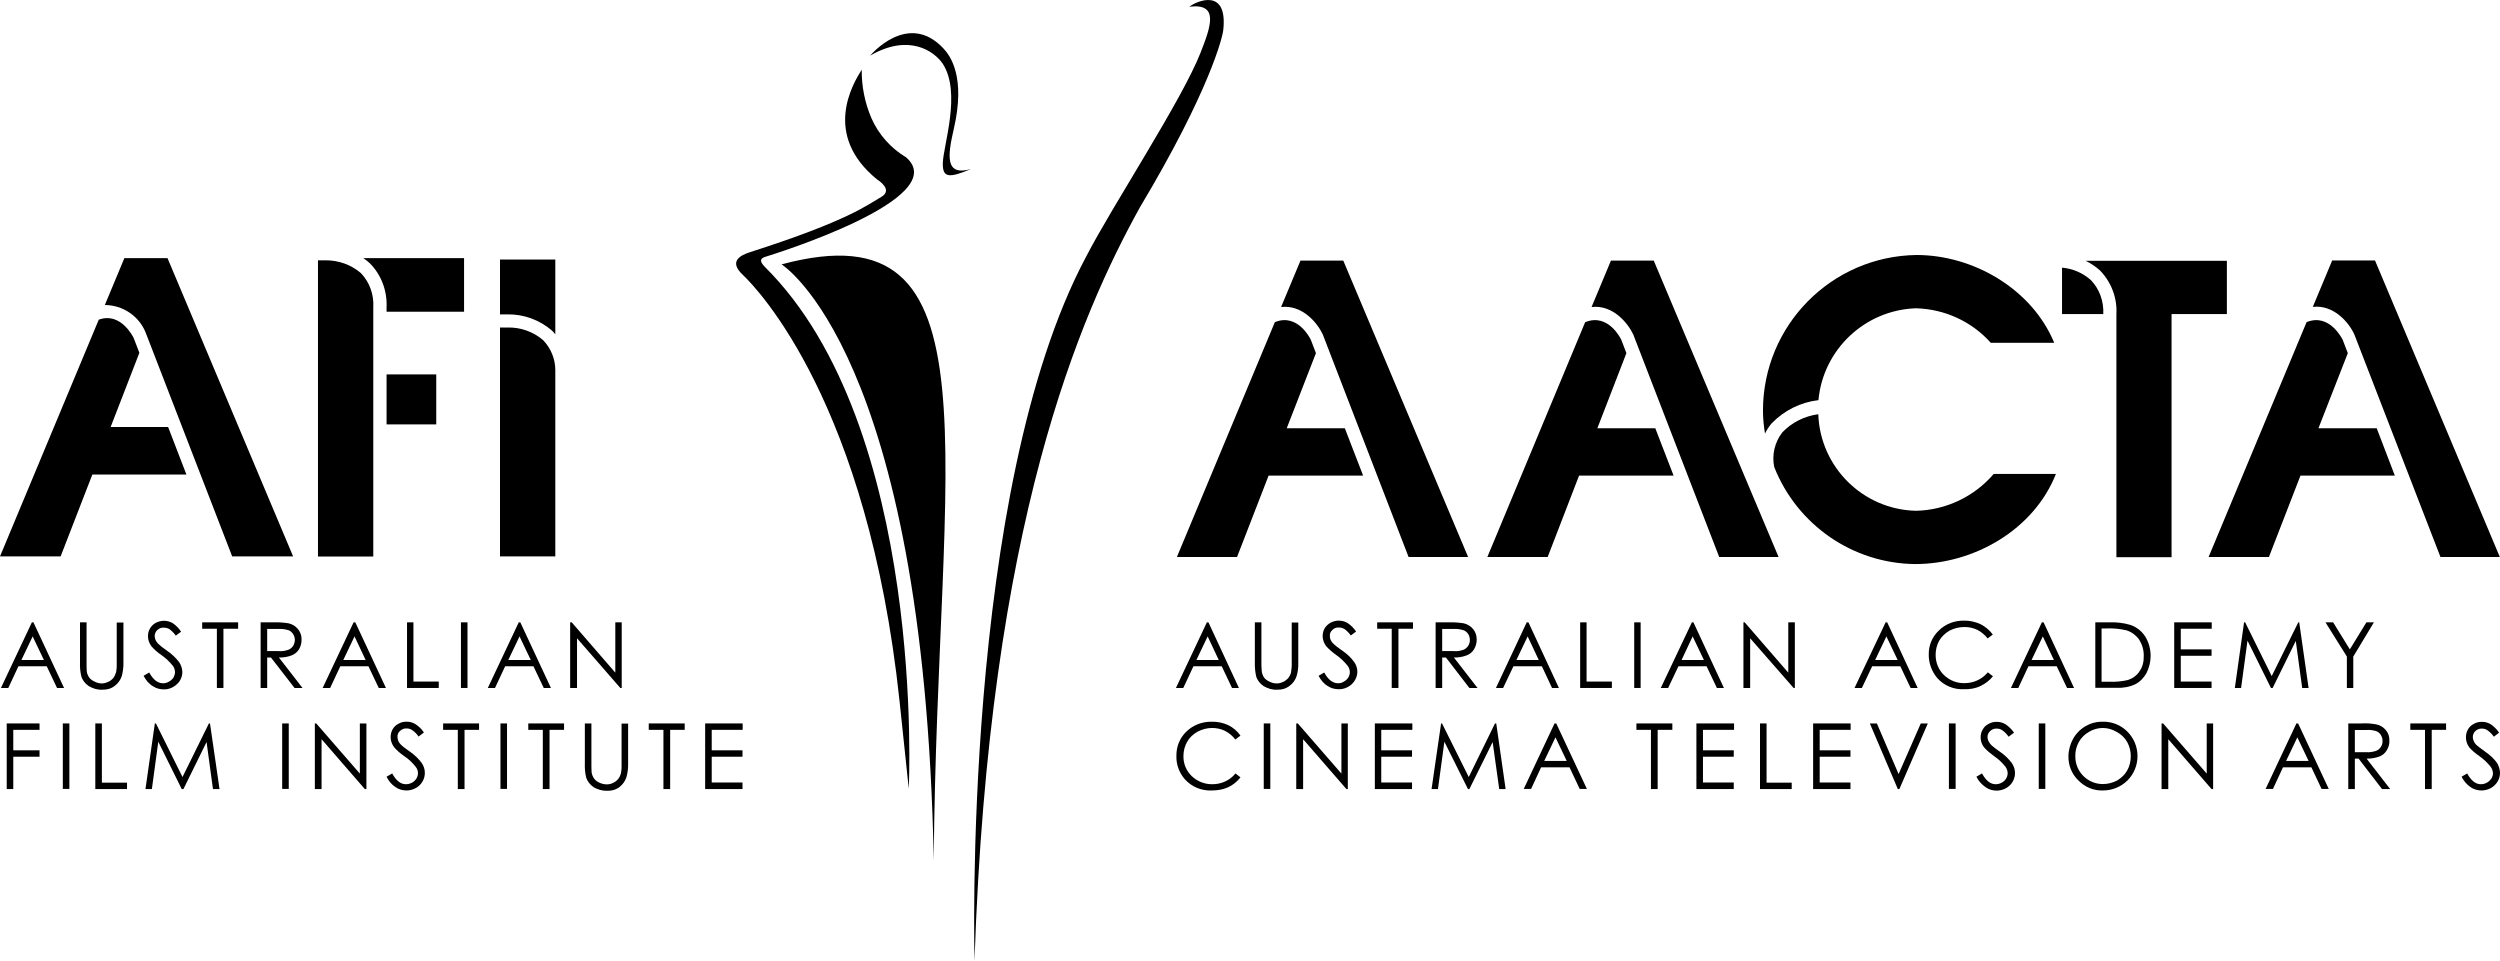 <?xml version="1.0" encoding="utf-8"?>
<!-- Generator: Adobe Illustrator 16.0.0, SVG Export Plug-In . SVG Version: 6.00 Build 0)  -->
<!DOCTYPE svg PUBLIC "-//W3C//DTD SVG 1.1//EN" "http://www.w3.org/Graphics/SVG/1.1/DTD/svg11.dtd">
<svg version="1.1" id="Layer_1" xmlns="http://www.w3.org/2000/svg" xmlns:xlink="http://www.w3.org/1999/xlink" x="0px" y="0px"
	 width="16px" height="6.149px" viewBox="0 9.425 16 6.149" enable-background="new 0 9.425 16 6.149" xml:space="preserve">
<title>Primary Logo</title>
<g id="Layer_2">
	<g id="Layer_1-2">
		<path d="M0.671,11.377l0.125-0.3h0.276l0.804,1.909h-0.39l-0.554-1.433C0.889,11.447,0.786,11.378,0.671,11.377 M1.076,12.158
			H0.708l0.184-0.475l-0.037-0.096c-0.002-0.004-0.082-0.168-0.223-0.116L0,12.986h0.388l0.203-0.524h0.602L1.076,12.158z"/>
		<path d="M3.2,11.437v-0.351h0.354v0.479c-0.006-0.008-0.013-0.016-0.021-0.024c-0.08-0.069-0.182-0.106-0.287-0.104H3.2z
			 M3.476,11.602c-0.063-0.054-0.144-0.083-0.228-0.081H3.2v1.465h0.354v-1.192C3.554,11.723,3.526,11.654,3.476,11.602"/>
		<path d="M2.97,11.077v0.343H2.474v-0.028c0.005-0.104-0.033-0.207-0.106-0.281c-0.013-0.013-0.028-0.024-0.043-0.034H2.97z
			 M2.389,11.393c0.005-0.082-0.023-0.161-0.079-0.22c-0.063-0.054-0.144-0.083-0.228-0.082H2.035v1.896h0.354V11.393z
			 M2.474,12.141h0.318v-0.32H2.474V12.141z"/>
		<path d="M7.734,13.408l0.195,0.42H7.885l-0.066-0.139H7.638l-0.065,0.139H7.526l0.198-0.42H7.734z M7.729,13.498l-0.072,0.151H7.8
			L7.729,13.498z"/>
		<path d="M8.031,13.408h0.042v0.254c0,0.018,0,0.037,0.002,0.056c0.001,0.015,0.006,0.028,0.014,0.042
			c0.009,0.012,0.021,0.021,0.035,0.027c0.015,0.008,0.031,0.012,0.048,0.012c0.014,0,0.027-0.004,0.04-0.01
			c0.012-0.005,0.023-0.014,0.032-0.023c0.009-0.012,0.016-0.025,0.019-0.039c0.003-0.021,0.005-0.043,0.004-0.064v-0.254h0.042
			v0.254c0.001,0.03-0.002,0.061-0.011,0.09c-0.008,0.024-0.023,0.045-0.044,0.061c-0.023,0.018-0.051,0.026-0.08,0.025
			c-0.031,0.002-0.061-0.008-0.087-0.023c-0.023-0.016-0.041-0.038-0.048-0.064c-0.006-0.029-0.009-0.059-0.008-0.088V13.408z"/>
		<path d="M8.439,13.75l0.036-0.021c0.025,0.046,0.054,0.068,0.087,0.069c0.014,0,0.027-0.003,0.039-0.011
			c0.023-0.012,0.038-0.035,0.038-0.061c-0.001-0.016-0.005-0.029-0.015-0.041c-0.021-0.026-0.045-0.049-0.072-0.068
			c-0.023-0.016-0.045-0.035-0.065-0.057c-0.014-0.019-0.022-0.041-0.022-0.064c0-0.018,0.004-0.035,0.013-0.05
			S8.5,13.419,8.516,13.41c0.016-0.008,0.033-0.013,0.052-0.013c0.02,0,0.039,0.005,0.056,0.015
			c0.021,0.014,0.041,0.033,0.055,0.055l-0.034,0.025c-0.011-0.016-0.024-0.029-0.04-0.041c-0.012-0.007-0.023-0.01-0.037-0.01
			c-0.016-0.001-0.029,0.004-0.041,0.016c-0.011,0.01-0.017,0.023-0.016,0.037c0,0.01,0.002,0.019,0.005,0.027
			c0.005,0.01,0.013,0.02,0.021,0.027c0.006,0.006,0.023,0.02,0.055,0.042c0.029,0.02,0.055,0.044,0.074,0.071
			c0.014,0.019,0.021,0.041,0.021,0.063c0,0.03-0.014,0.059-0.035,0.079c-0.022,0.021-0.053,0.034-0.084,0.033
			c-0.025,0-0.049-0.006-0.07-0.02C8.472,13.801,8.453,13.777,8.439,13.75"/>
		<polygon points="8.814,13.449 8.814,13.408 9.043,13.408 9.043,13.449 8.95,13.449 8.95,13.828 8.907,13.828 8.907,13.449 		"/>
		<path d="M9.188,13.408h0.083c0.032-0.001,0.063,0.001,0.096,0.006c0.023,0.005,0.045,0.018,0.061,0.037s0.023,0.043,0.023,0.068
			c0,0.021-0.006,0.043-0.017,0.061s-0.026,0.031-0.046,0.039c-0.026,0.01-0.055,0.015-0.083,0.014l0.151,0.195H9.404l-0.15-0.195
			H9.23v0.195H9.188V13.408z M9.23,13.449v0.143h0.072c0.021,0.002,0.042-0.001,0.063-0.008c0.012-0.004,0.023-0.014,0.031-0.025
			c0.007-0.012,0.012-0.025,0.011-0.039c0-0.014-0.004-0.027-0.011-0.038c-0.008-0.011-0.019-0.021-0.031-0.024
			c-0.02-0.006-0.04-0.009-0.061-0.008H9.23z"/>
		<path d="M9.782,13.408l0.195,0.42H9.933l-0.065-0.139H9.686L9.62,13.828H9.574l0.197-0.42H9.782z M9.777,13.498l-0.072,0.151
			h0.143L9.777,13.498z"/>
		<polygon points="10.113,13.408 10.154,13.408 10.154,13.787 10.316,13.787 10.316,13.828 10.113,13.828 		"/>
		<rect x="10.459" y="13.408" width="0.041" height="0.42"/>
		<path d="M10.838,13.408l0.195,0.42h-0.045l-0.066-0.139h-0.18l-0.066,0.139h-0.047l0.199-0.42H10.838z M10.833,13.498
			l-0.071,0.151h0.143L10.833,13.498z"/>
		<polygon points="11.158,13.828 11.158,13.408 11.166,13.408 11.445,13.73 11.445,13.408 11.487,13.408 11.487,13.828 
			11.479,13.828 11.201,13.51 11.201,13.828 		"/>
		<path d="M12.078,13.408l0.195,0.42h-0.045l-0.066-0.139h-0.18l-0.066,0.139h-0.047l0.199-0.42H12.078z M12.073,13.498
			l-0.072,0.151h0.144L12.073,13.498z"/>
		<path d="M12.754,13.486l-0.033,0.025c-0.018-0.023-0.041-0.042-0.066-0.055c-0.026-0.012-0.055-0.019-0.084-0.018
			c-0.033,0-0.064,0.008-0.094,0.023c-0.027,0.016-0.05,0.037-0.066,0.064c-0.016,0.028-0.023,0.061-0.023,0.092
			c0,0.049,0.019,0.095,0.053,0.128c0.035,0.034,0.084,0.054,0.133,0.052c0.058,0,0.111-0.025,0.148-0.069l0.033,0.025
			c-0.021,0.026-0.049,0.048-0.079,0.062c-0.032,0.016-0.069,0.022-0.104,0.021c-0.066,0.004-0.131-0.023-0.174-0.072
			c-0.035-0.042-0.055-0.096-0.054-0.15c-0.001-0.059,0.022-0.114,0.065-0.154c0.043-0.043,0.102-0.064,0.161-0.063
			c0.036-0.001,0.073,0.008,0.106,0.023C12.707,13.436,12.733,13.458,12.754,13.486"/>
		<path d="M13.079,13.408l0.195,0.42h-0.045l-0.066-0.139h-0.181l-0.065,0.139H12.87l0.198-0.42H13.079z M13.074,13.498
			l-0.072,0.151h0.143L13.074,13.498z"/>
		<path d="M13.41,13.828v-0.42h0.086c0.047-0.002,0.093,0.003,0.137,0.016c0.04,0.013,0.073,0.039,0.096,0.074
			c0.023,0.037,0.035,0.08,0.035,0.125c0,0.039-0.01,0.077-0.027,0.111c-0.017,0.029-0.041,0.055-0.071,0.07
			c-0.038,0.018-0.08,0.025-0.122,0.023H13.41z M13.45,13.788h0.048c0.041,0.002,0.082-0.002,0.121-0.011
			c0.03-0.01,0.057-0.029,0.074-0.056c0.02-0.028,0.028-0.063,0.027-0.098c0.001-0.037-0.01-0.073-0.029-0.104
			c-0.02-0.028-0.049-0.05-0.082-0.06c-0.043-0.01-0.086-0.014-0.13-0.012H13.45V13.788z"/>
		<polygon points="13.915,13.408 14.155,13.408 14.155,13.449 13.957,13.449 13.957,13.581 14.154,13.581 14.154,13.622 
			13.957,13.622 13.957,13.787 14.154,13.787 14.154,13.828 13.915,13.828 		"/>
		<polygon points="14.303,13.828 14.362,13.408 14.369,13.408 14.539,13.752 14.709,13.408 14.715,13.408 14.775,13.828 
			14.734,13.828 14.693,13.527 14.545,13.828 14.534,13.828 14.384,13.525 14.343,13.828 		"/>
		<polygon points="14.883,13.408 14.932,13.408 15.039,13.581 15.145,13.408 15.193,13.408 15.061,13.627 15.061,13.828 
			15.02,13.828 15.02,13.627 		"/>
		<path d="M7.939,14.133l-0.033,0.025c-0.017-0.023-0.04-0.042-0.065-0.055c-0.026-0.013-0.055-0.019-0.084-0.019
			c-0.033,0-0.064,0.009-0.093,0.024c-0.028,0.016-0.051,0.037-0.066,0.064c-0.016,0.027-0.024,0.06-0.024,0.092
			c-0.001,0.048,0.018,0.094,0.053,0.128c0.036,0.034,0.083,0.053,0.133,0.052c0.057,0,0.112-0.025,0.147-0.069L7.939,14.4
			c-0.021,0.027-0.048,0.049-0.078,0.063c-0.033,0.015-0.069,0.021-0.105,0.021c-0.066,0.003-0.13-0.023-0.174-0.073
			c-0.036-0.042-0.055-0.095-0.053-0.149c-0.001-0.059,0.022-0.115,0.064-0.155c0.043-0.042,0.102-0.064,0.162-0.063
			c0.037-0.001,0.073,0.007,0.106,0.022C7.893,14.082,7.919,14.104,7.939,14.133"/>
		<rect x="8.088" y="14.055" width="0.042" height="0.419"/>
		<polygon points="8.296,14.475 8.296,14.055 8.306,14.055 8.585,14.376 8.585,14.055 8.626,14.055 8.626,14.475 8.617,14.475 
			8.34,14.156 8.34,14.475 		"/>
		<polygon points="8.799,14.055 9.039,14.055 9.039,14.096 8.84,14.096 8.84,14.227 9.037,14.227 9.037,14.268 8.84,14.268 
			8.84,14.433 9.037,14.433 9.037,14.475 8.799,14.475 		"/>
		<polygon points="9.162,14.475 9.223,14.055 9.229,14.055 9.4,14.398 9.568,14.055 9.576,14.055 9.636,14.475 9.595,14.475 
			9.553,14.174 9.404,14.475 9.395,14.475 9.244,14.172 9.203,14.475 		"/>
		<path d="M9.96,14.055l0.196,0.419H10.11l-0.065-0.138H9.863l-0.064,0.138H9.752l0.197-0.419H9.96z M9.955,14.144l-0.072,0.151
			h0.144L9.955,14.144z"/>
		<polygon points="10.473,14.096 10.473,14.055 10.703,14.055 10.703,14.096 10.609,14.096 10.609,14.475 10.566,14.475 
			10.566,14.096 		"/>
		<polygon points="10.857,14.055 11.098,14.055 11.098,14.096 10.899,14.096 10.899,14.227 11.096,14.227 11.096,14.268 
			10.899,14.268 10.899,14.433 11.096,14.433 11.096,14.475 10.857,14.475 		"/>
		<polygon points="11.264,14.055 11.306,14.055 11.306,14.434 11.467,14.434 11.467,14.475 11.264,14.475 		"/>
		<polygon points="11.604,14.055 11.844,14.055 11.844,14.096 11.646,14.096 11.646,14.227 11.843,14.227 11.843,14.268 
			11.646,14.268 11.646,14.433 11.843,14.433 11.843,14.475 11.604,14.475 		"/>
		<polygon points="11.967,14.055 12.012,14.055 12.151,14.379 12.293,14.055 12.338,14.055 12.156,14.475 12.146,14.475 		"/>
		<rect x="12.473" y="14.055" width="0.043" height="0.419"/>
		<path d="M12.649,14.396l0.036-0.021c0.025,0.046,0.054,0.069,0.086,0.069c0.015,0,0.028-0.003,0.04-0.01
			c0.012-0.006,0.022-0.016,0.028-0.026s0.01-0.022,0.01-0.034c0-0.016-0.006-0.03-0.014-0.042
			c-0.021-0.026-0.045-0.049-0.072-0.067c-0.023-0.017-0.046-0.035-0.065-0.057c-0.015-0.02-0.022-0.041-0.022-0.064
			c0-0.018,0.004-0.035,0.014-0.051c0.008-0.015,0.021-0.027,0.037-0.035c0.016-0.009,0.033-0.014,0.051-0.013
			c0.02-0.001,0.039,0.005,0.057,0.015c0.021,0.014,0.039,0.032,0.055,0.054l-0.035,0.026c-0.011-0.016-0.024-0.03-0.04-0.041
			c-0.011-0.008-0.023-0.011-0.036-0.011c-0.016-0.001-0.031,0.005-0.042,0.016c-0.011,0.01-0.017,0.023-0.017,0.038
			c0,0.009,0.002,0.018,0.006,0.026c0.006,0.011,0.013,0.021,0.021,0.028c0.006,0.005,0.023,0.02,0.054,0.041
			c0.029,0.02,0.054,0.044,0.075,0.072c0.013,0.019,0.02,0.041,0.02,0.063c0,0.03-0.012,0.059-0.034,0.08s-0.053,0.033-0.084,0.033
			c-0.024,0-0.049-0.007-0.069-0.021C12.683,14.446,12.662,14.423,12.649,14.396"/>
		<rect x="13.048" y="14.055" width="0.042" height="0.419"/>
		<path d="M13.456,14.044c0.06-0.002,0.117,0.021,0.159,0.063c0.086,0.086,0.087,0.226,0.001,0.313
			c-0.042,0.041-0.098,0.064-0.157,0.064c-0.059,0.002-0.115-0.021-0.157-0.064c-0.042-0.04-0.065-0.096-0.064-0.154
			c0-0.039,0.011-0.078,0.029-0.111C13.305,14.086,13.377,14.043,13.456,14.044 M13.457,14.084c-0.03,0-0.061,0.009-0.088,0.025
			c-0.027,0.016-0.049,0.037-0.064,0.064c-0.016,0.028-0.024,0.061-0.023,0.092c-0.001,0.098,0.078,0.178,0.176,0.178l0,0
			c0.032,0,0.063-0.008,0.092-0.023c0.026-0.016,0.049-0.037,0.064-0.064c0.016-0.028,0.023-0.06,0.023-0.092
			c0-0.031-0.008-0.063-0.023-0.09s-0.039-0.05-0.066-0.064C13.52,14.093,13.489,14.084,13.457,14.084"/>
		<polygon points="13.834,14.475 13.834,14.055 13.844,14.055 14.123,14.376 14.123,14.055 14.164,14.055 14.164,14.475 
			14.154,14.475 13.877,14.156 13.877,14.475 		"/>
		<path d="M14.708,14.055l0.196,0.419h-0.046l-0.065-0.138h-0.182l-0.064,0.138H14.5l0.197-0.419H14.708z M14.703,14.144
			l-0.072,0.151h0.144L14.703,14.144z"/>
		<path d="M15.029,14.055h0.084c0.031-0.002,0.063,0,0.095,0.006c0.024,0.004,0.045,0.018,0.061,0.036
			c0.017,0.02,0.024,0.044,0.023,0.069c0.001,0.021-0.005,0.042-0.017,0.061c-0.01,0.018-0.026,0.031-0.045,0.039
			c-0.027,0.01-0.055,0.015-0.084,0.014l0.151,0.195h-0.052l-0.15-0.195h-0.024v0.195h-0.042V14.055z M15.071,14.096v0.143h0.073
			c0.021,0.002,0.041-0.002,0.062-0.008c0.013-0.005,0.024-0.014,0.031-0.025c0.008-0.012,0.012-0.025,0.011-0.039
			c0.001-0.014-0.004-0.027-0.011-0.039c-0.007-0.011-0.018-0.02-0.03-0.024c-0.02-0.006-0.041-0.009-0.062-0.007H15.071z"/>
		<polygon points="15.426,14.096 15.426,14.055 15.655,14.055 15.655,14.096 15.563,14.096 15.563,14.475 15.52,14.475 
			15.52,14.096 		"/>
		<path d="M15.754,14.396l0.036-0.021c0.025,0.046,0.054,0.069,0.087,0.069c0.014,0,0.027-0.003,0.039-0.01
			c0.012-0.006,0.021-0.016,0.029-0.026c0.006-0.011,0.01-0.022,0.01-0.034c-0.001-0.016-0.006-0.03-0.015-0.042
			c-0.021-0.026-0.045-0.049-0.071-0.067c-0.024-0.017-0.047-0.035-0.066-0.057c-0.014-0.02-0.021-0.041-0.021-0.064
			c0-0.018,0.004-0.035,0.013-0.051c0.009-0.015,0.021-0.027,0.037-0.035c0.016-0.009,0.034-0.014,0.052-0.013
			c0.02-0.001,0.039,0.005,0.056,0.015c0.021,0.014,0.04,0.032,0.054,0.054l-0.033,0.026c-0.012-0.016-0.025-0.03-0.041-0.041
			c-0.011-0.008-0.023-0.011-0.036-0.011c-0.015-0.001-0.03,0.005-0.042,0.016c-0.01,0.01-0.016,0.023-0.016,0.038
			c0,0.009,0.002,0.018,0.006,0.026c0.005,0.011,0.012,0.021,0.021,0.028c0.006,0.005,0.024,0.02,0.054,0.041
			c0.029,0.02,0.055,0.044,0.075,0.072C15.992,14.327,16,14.35,16,14.371c0,0.031-0.013,0.06-0.035,0.08
			c-0.021,0.021-0.053,0.033-0.084,0.033c-0.024,0-0.049-0.007-0.069-0.021C15.787,14.446,15.768,14.423,15.754,14.396"/>
		<path d="M0.214,13.408l0.196,0.42H0.365l-0.066-0.139H0.118l-0.065,0.139H0.006l0.198-0.42H0.214z M0.209,13.498l-0.072,0.151
			h0.144L0.209,13.498z"/>
		<path d="M0.512,13.408h0.042v0.254c0,0.018,0,0.037,0.001,0.056c0.001,0.015,0.006,0.028,0.015,0.042
			c0.009,0.012,0.021,0.021,0.035,0.027c0.015,0.008,0.031,0.012,0.047,0.012c0.014,0,0.027-0.004,0.04-0.01
			c0.013-0.005,0.023-0.014,0.032-0.023c0.009-0.012,0.015-0.025,0.019-0.039c0.004-0.021,0.005-0.043,0.004-0.064v-0.254H0.79
			v0.254c0.001,0.03-0.003,0.061-0.011,0.09c-0.008,0.024-0.023,0.045-0.044,0.061c-0.022,0.018-0.051,0.026-0.08,0.025
			c-0.031,0.002-0.061-0.008-0.087-0.023c-0.023-0.016-0.041-0.038-0.048-0.064c-0.007-0.029-0.009-0.059-0.008-0.088V13.408z"/>
		<path d="M0.919,13.75l0.036-0.021c0.025,0.046,0.054,0.068,0.087,0.069c0.014,0,0.027-0.003,0.04-0.011
			c0.011-0.006,0.021-0.015,0.028-0.025c0.006-0.012,0.01-0.023,0.01-0.035c0-0.016-0.005-0.029-0.014-0.041
			c-0.021-0.026-0.045-0.049-0.072-0.068c-0.024-0.016-0.046-0.035-0.065-0.057c-0.014-0.019-0.022-0.041-0.022-0.064
			c0-0.018,0.004-0.035,0.013-0.05s0.021-0.027,0.037-0.036c0.016-0.008,0.034-0.013,0.052-0.013c0.02,0,0.039,0.005,0.056,0.015
			c0.021,0.014,0.04,0.033,0.054,0.055l-0.034,0.025c-0.011-0.016-0.024-0.029-0.04-0.041c-0.011-0.007-0.024-0.01-0.037-0.01
			c-0.015-0.001-0.03,0.004-0.042,0.016c-0.01,0.01-0.016,0.023-0.016,0.037c0,0.01,0.002,0.019,0.006,0.027
			c0.005,0.01,0.012,0.02,0.021,0.027c0.005,0.006,0.023,0.02,0.054,0.042c0.029,0.02,0.054,0.044,0.075,0.071
			c0.013,0.019,0.02,0.041,0.021,0.063c0,0.03-0.012,0.059-0.035,0.079c-0.022,0.021-0.053,0.034-0.084,0.033
			c-0.024,0-0.048-0.006-0.069-0.02C0.952,13.801,0.933,13.777,0.919,13.75"/>
		<polygon points="1.294,13.449 1.294,13.408 1.524,13.408 1.524,13.449 1.43,13.449 1.43,13.828 1.388,13.828 1.388,13.449 		"/>
		<path d="M1.668,13.408h0.083c0.032-0.001,0.063,0.001,0.095,0.006c0.024,0.005,0.045,0.018,0.061,0.037
			c0.016,0.02,0.024,0.043,0.023,0.068c0,0.021-0.005,0.043-0.016,0.061c-0.011,0.018-0.027,0.031-0.046,0.039
			c-0.026,0.01-0.055,0.015-0.083,0.014l0.151,0.195H1.885l-0.151-0.195H1.71v0.195H1.668V13.408z M1.71,13.449v0.143h0.072
			c0.021,0.002,0.042-0.001,0.062-0.008c0.013-0.004,0.024-0.014,0.032-0.025c0.007-0.012,0.011-0.025,0.011-0.039
			s-0.004-0.027-0.012-0.038c-0.007-0.011-0.018-0.021-0.03-0.024c-0.02-0.006-0.041-0.009-0.062-0.008H1.71z"/>
		<path d="M2.274,13.408l0.196,0.42H2.424l-0.066-0.139H2.178l-0.065,0.139H2.065l0.198-0.42H2.274z M2.269,13.498l-0.072,0.151
			H2.34L2.269,13.498z"/>
		<polygon points="2.605,13.408 2.646,13.408 2.646,13.787 2.808,13.787 2.808,13.828 2.605,13.828 		"/>
		<rect x="2.95" y="13.408" width="0.042" height="0.42"/>
		<path d="M3.33,13.408l0.196,0.42H3.48l-0.066-0.139H3.233l-0.065,0.139H3.122l0.198-0.42H3.33z M3.325,13.498l-0.072,0.151h0.144
			L3.325,13.498z"/>
		<polygon points="3.649,13.828 3.649,13.408 3.659,13.408 3.938,13.73 3.938,13.408 3.979,13.408 3.979,13.828 3.97,13.828 
			3.693,13.51 3.693,13.828 		"/>
		<polygon points="0.043,14.055 0.253,14.055 0.253,14.096 0.085,14.096 0.085,14.227 0.253,14.227 0.253,14.268 0.085,14.268 
			0.085,14.475 0.043,14.475 		"/>
		<rect x="0.402" y="14.055" width="0.042" height="0.419"/>
		<polygon points="0.61,14.055 0.652,14.055 0.652,14.434 0.813,14.434 0.813,14.475 0.61,14.475 		"/>
		<polygon points="0.931,14.475 0.991,14.055 0.998,14.055 1.168,14.398 1.337,14.055 1.344,14.055 1.405,14.475 1.363,14.475 
			1.322,14.174 1.174,14.475 1.163,14.475 1.013,14.172 0.972,14.475 		"/>
		<rect x="1.806" y="14.055" width="0.042" height="0.419"/>
		<polygon points="2.015,14.475 2.015,14.055 2.024,14.055 2.303,14.376 2.303,14.055 2.345,14.055 2.345,14.475 2.335,14.475 
			2.058,14.156 2.058,14.475 		"/>
		<path d="M2.474,14.396l0.036-0.021c0.025,0.046,0.054,0.069,0.087,0.069c0.014,0,0.027-0.003,0.04-0.01
			c0.012-0.006,0.021-0.016,0.028-0.026c0.006-0.011,0.01-0.022,0.01-0.034c0-0.016-0.005-0.03-0.015-0.042
			c-0.021-0.026-0.044-0.049-0.072-0.067c-0.024-0.017-0.046-0.035-0.065-0.057C2.508,14.188,2.5,14.166,2.5,14.143
			c0-0.018,0.004-0.035,0.013-0.051c0.009-0.015,0.021-0.027,0.037-0.035c0.016-0.009,0.034-0.014,0.052-0.013
			c0.02-0.001,0.039,0.005,0.056,0.015c0.022,0.014,0.041,0.032,0.055,0.054l-0.034,0.026c-0.011-0.016-0.024-0.03-0.041-0.041
			c-0.011-0.008-0.023-0.011-0.036-0.011c-0.016-0.001-0.03,0.005-0.042,0.016c-0.011,0.01-0.017,0.023-0.016,0.038
			c0,0.009,0.002,0.018,0.005,0.026c0.005,0.011,0.013,0.021,0.021,0.028c0.005,0.005,0.023,0.02,0.054,0.041
			c0.029,0.02,0.054,0.044,0.075,0.072c0.013,0.019,0.02,0.041,0.02,0.063c0,0.03-0.012,0.059-0.034,0.08
			c-0.022,0.021-0.053,0.033-0.084,0.033c-0.024,0-0.049-0.007-0.069-0.021C2.506,14.446,2.487,14.423,2.474,14.396"/>
		<polygon points="2.836,14.096 2.836,14.055 3.066,14.055 3.066,14.096 2.973,14.096 2.973,14.475 2.93,14.475 2.93,14.096 		"/>
		<rect x="3.203" y="14.055" width="0.042" height="0.419"/>
		<polygon points="3.381,14.096 3.381,14.055 3.61,14.055 3.61,14.096 3.517,14.096 3.517,14.475 3.474,14.475 3.474,14.096 		"/>
		<path d="M3.743,14.055h0.042v0.253c0,0.019,0,0.038,0.001,0.056c0.001,0.016,0.007,0.029,0.015,0.042
			c0.009,0.013,0.021,0.022,0.035,0.028c0.015,0.007,0.031,0.011,0.047,0.011c0.014,0,0.028-0.003,0.04-0.009
			c0.013-0.006,0.023-0.014,0.032-0.024s0.015-0.024,0.019-0.038c0.004-0.021,0.005-0.043,0.004-0.065v-0.253h0.042v0.253
			c0.001,0.03-0.003,0.062-0.011,0.091c-0.008,0.023-0.023,0.045-0.043,0.061c-0.023,0.018-0.051,0.026-0.08,0.025
			c-0.031,0.001-0.061-0.008-0.087-0.023c-0.023-0.016-0.041-0.039-0.048-0.064c-0.007-0.029-0.009-0.059-0.008-0.089V14.055z"/>
		<polygon points="4.152,14.096 4.152,14.055 4.382,14.055 4.382,14.096 4.289,14.096 4.289,14.475 4.246,14.475 4.246,14.096 		"/>
		<polygon points="4.513,14.055 4.753,14.055 4.753,14.096 4.555,14.096 4.555,14.227 4.752,14.227 4.752,14.268 4.555,14.268 
			4.555,14.433 4.752,14.433 4.752,14.475 4.513,14.475 		"/>
		<path d="M8.466,11.566l0.549,1.424h0.381l-0.799-1.897H8.323L8.199,11.39C8.335,11.374,8.432,11.492,8.466,11.566"/>
		<path d="M8.607,12.166H8.235l0.187-0.481l-0.033-0.086c-0.002-0.004-0.082-0.171-0.228-0.113l-0.002,0.001L7.532,12.99h0.385
			l0.202-0.521h0.605L8.607,12.166z"/>
		<path d="M15.068,11.566l0.551,1.424h0.38L15.2,11.092h-0.274l-0.124,0.297C14.938,11.374,15.035,11.492,15.068,11.566"/>
		<path d="M15.211,12.166h-0.373l0.188-0.481l-0.033-0.086c-0.003-0.004-0.083-0.171-0.229-0.113l-0.002,0.001l-0.627,1.503h0.386
			l0.202-0.521h0.604L15.211,12.166z"/>
		<path d="M10.453,11.566l0.55,1.424h0.38l-0.799-1.897H10.31l-0.124,0.297C10.322,11.374,10.418,11.492,10.453,11.566"/>
		<path d="M10.594,12.166h-0.371l0.186-0.481l-0.033-0.086c-0.002-0.004-0.082-0.171-0.228-0.113l-0.003,0.001L9.519,12.99h0.386
			l0.201-0.521h0.605L10.594,12.166z"/>
		<path d="M11.338,12.135c0.08-0.083,0.186-0.136,0.3-0.149c0.03-0.325,0.298-0.577,0.624-0.588
			c0.184,0.005,0.357,0.084,0.479,0.221h0.406c-0.142-0.344-0.517-0.562-0.881-0.562c-0.545,0.007-0.983,0.451-0.983,0.996
			c0,0.049,0.005,0.099,0.013,0.147C11.307,12.177,11.321,12.155,11.338,12.135"/>
		<path d="M12.76,12.458c-0.125,0.146-0.307,0.232-0.498,0.236c-0.339-0.008-0.613-0.279-0.625-0.618
			c-0.088,0.012-0.169,0.052-0.23,0.116c-0.049,0.063-0.068,0.144-0.052,0.222c0.147,0.371,0.503,0.617,0.902,0.621
			c0.377,0,0.76-0.22,0.901-0.577H12.76z"/>
		<path d="M13.381,11.217c-0.051-0.045-0.115-0.073-0.184-0.079v0.297h0.264C13.465,11.354,13.437,11.275,13.381,11.217"/>
		<path d="M13.348,11.094c0.033,0.016,0.064,0.037,0.092,0.062c0.072,0.074,0.111,0.176,0.105,0.279v1.556h0.353v-1.556h0.354
			v-0.341H13.348z"/>
		<path d="M5.569,9.781c0,0,0.241-0.29,0.469-0.046c0.047,0.05,0.142,0.186,0.067,0.512c-0.042,0.181-0.056,0.306,0.109,0.26
			c-0.137,0.057-0.182,0.059-0.18-0.037c0.002-0.113,0.121-0.452-0.001-0.638C5.979,9.753,5.817,9.637,5.569,9.781 M5.614,10.574
			c0,0,0.108,0.065,0.025,0.112c-0.091,0.052-0.207,0.15-0.836,0.352c-0.064,0.02-0.142,0.059-0.049,0.146
			c0.093,0.088,0.801,0.821,1.003,2.727l0.059,0.561c0,0,0.116-2.313-0.923-3.341c-0.027-0.029-0.035-0.051,0.007-0.063
			c0.042-0.013,1.203-0.372,0.899-0.636c-0.098-0.059-0.176-0.146-0.222-0.251c-0.042-0.098-0.063-0.203-0.062-0.31
			C5.461,9.957,5.259,10.286,5.614,10.574 M5.002,11.117c0,0,0.911,0.562,0.974,3.813C5.996,12.338,6.422,10.735,5.002,11.117
			 M7.296,10.751c0.446-0.746,0.53-1.093,0.533-1.135c0.029-0.268-0.165-0.188-0.217-0.148c0.189-0.023,0.14,0.12,0.072,0.293
			c-0.119,0.305-0.567,0.984-0.733,1.307c-0.798,1.496-0.714,4.506-0.714,4.506C6.328,12.772,6.915,11.439,7.296,10.751"/>
	</g>
</g>
</svg>

